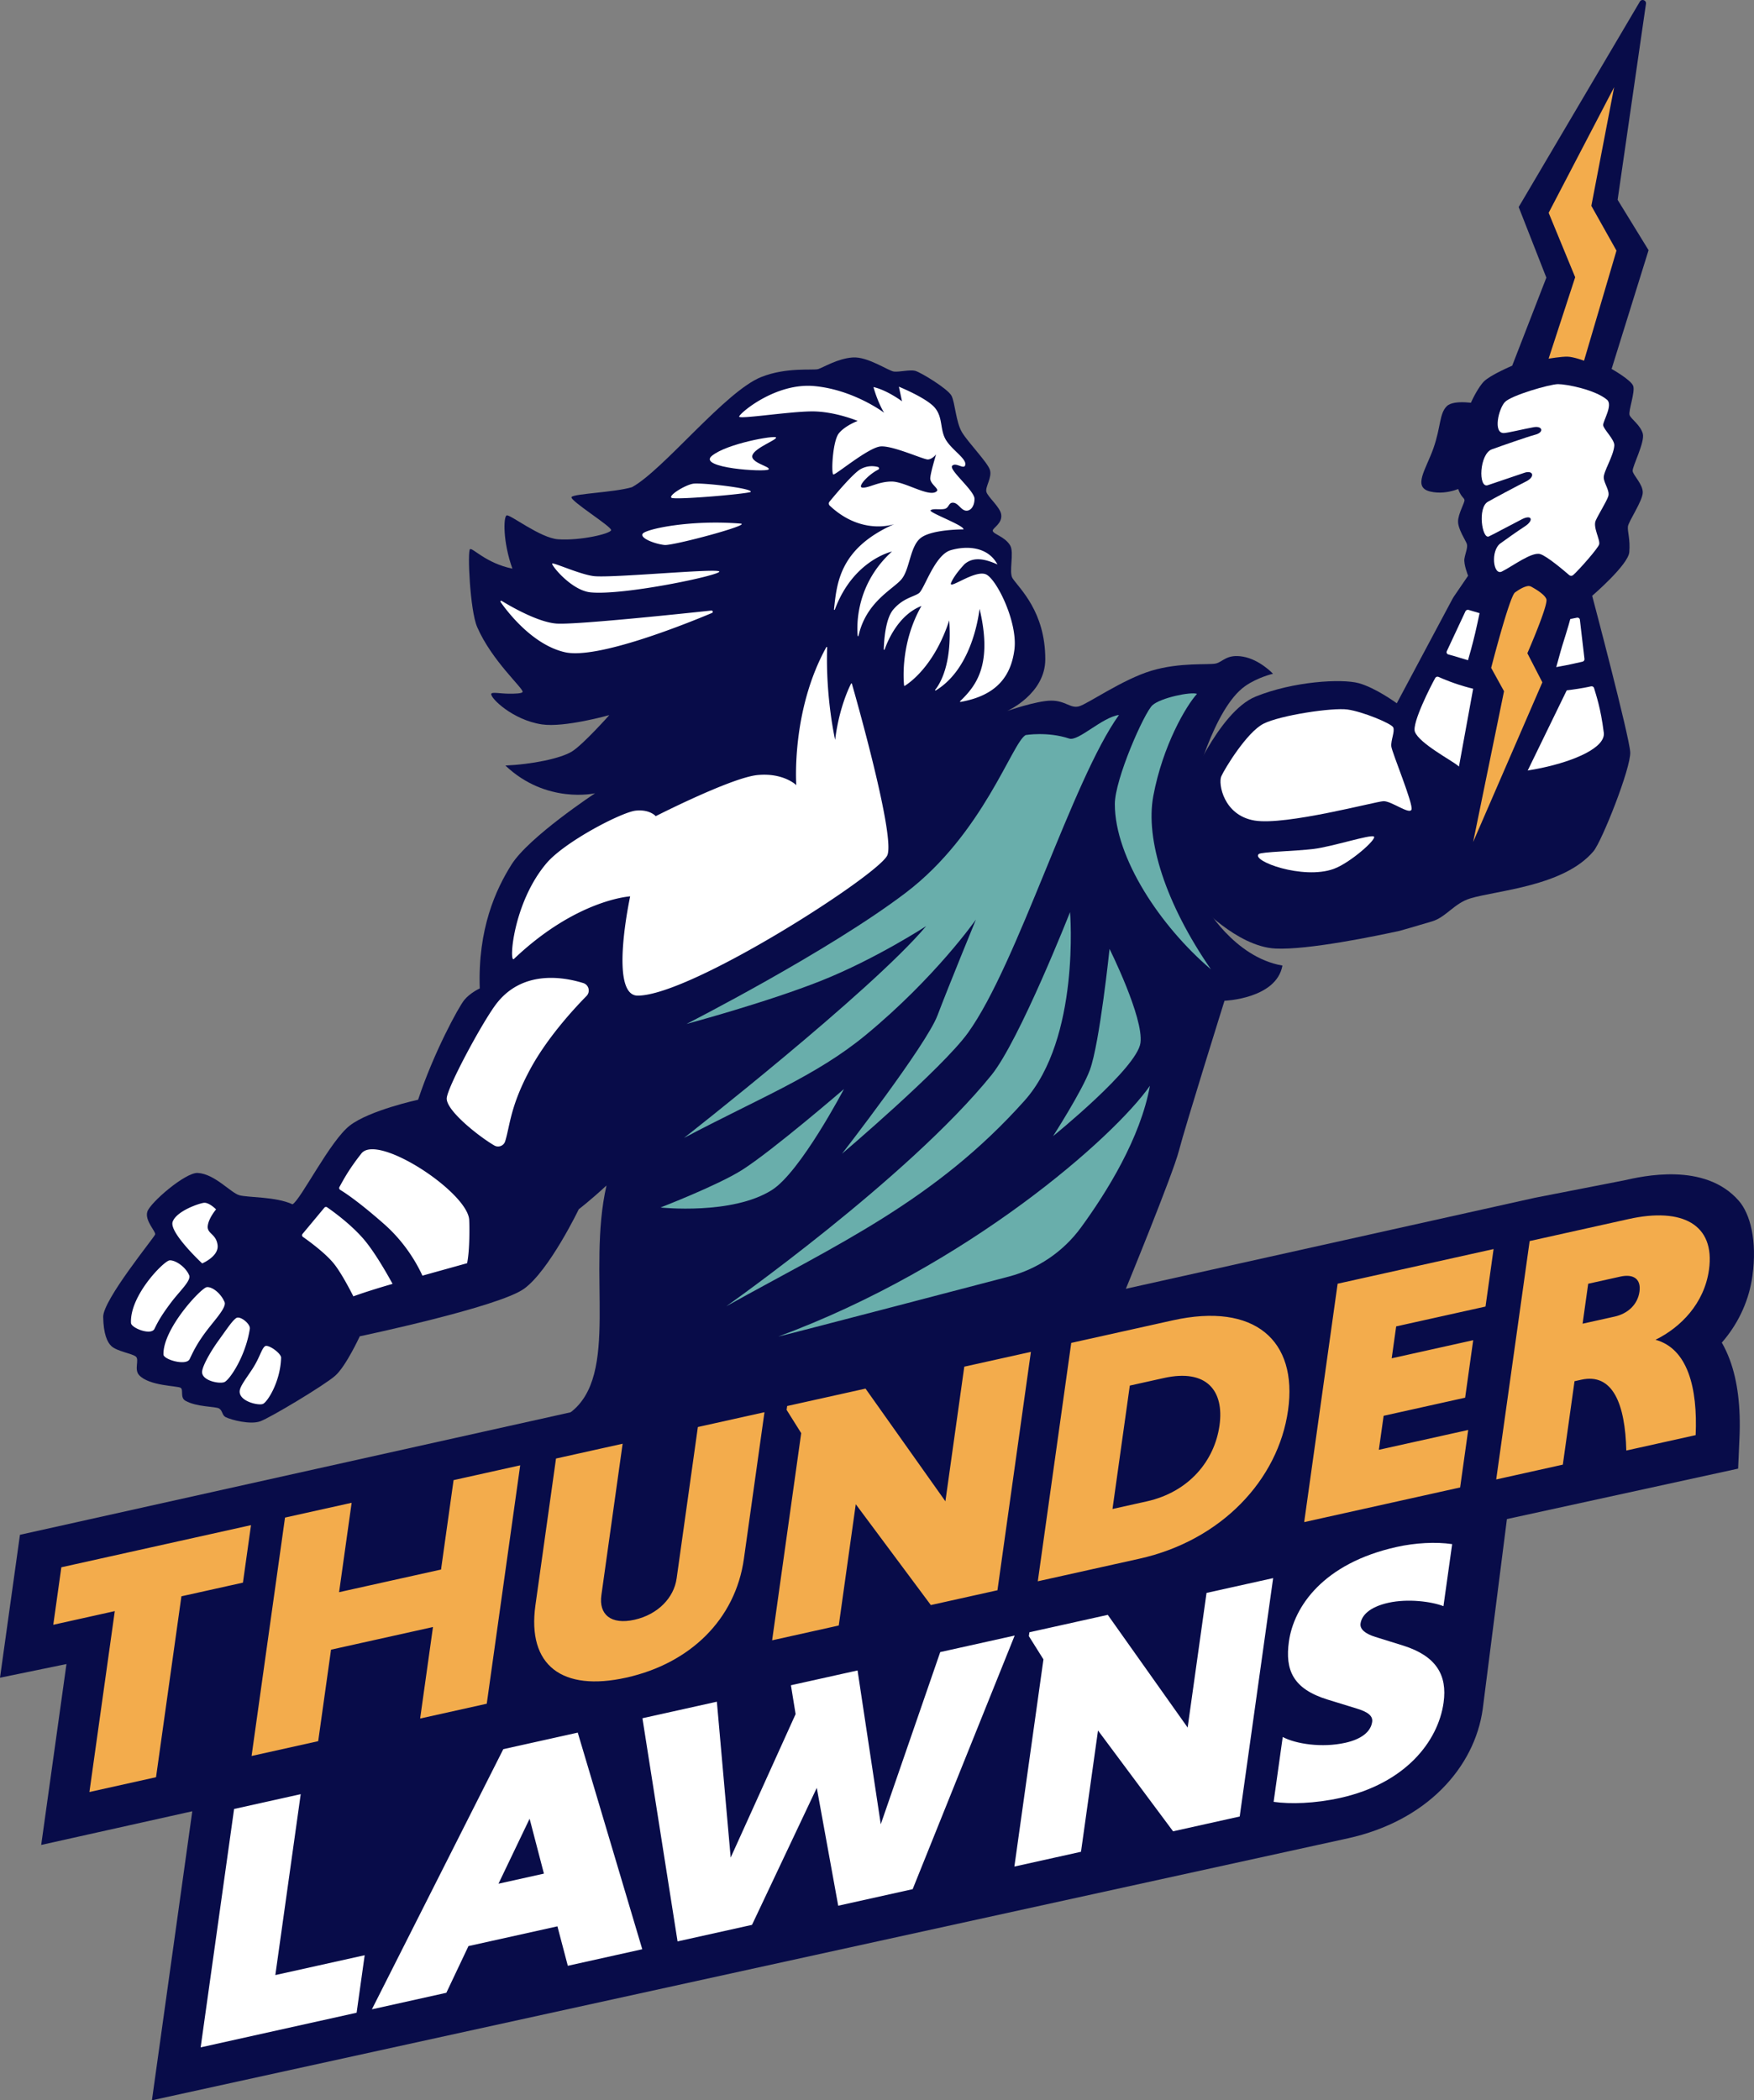 <?xml version="1.0" encoding="UTF-8"?> <svg xmlns="http://www.w3.org/2000/svg" xmlns:v="https://vecta.io/nano" viewBox="0 0 2083.13 2494.28"><rect x="0" y="0" width="2083.13" height="2494.28" fill="#808080" stroke="none"/><g fill="#080c49"><path d="M1430.57 1074.81l-13.26-137.71s23.36-95.4 61.45-122.27c14.85-10.47 33.13-14.7 33.13-14.7s-15.73-16.79-35.45-20.27-23.98 6.26-32.57 8.14-42.46-1.66-76.46 8.55-75.62 39.44-85.91 42.28-15.96-6.87-33.28-6.75c-17.33.12-51.99 12.26-51.99 12.26s45.2-20.08 45.2-61.46c0-56.32-30.35-83.56-38.75-95.93-5.02-7.39 2.23-30.63-3.02-39.3-6.49-10.73-20.55-13.33-20.64-17.47-.08-3.27 11.82-8.47 10.02-19.49-1.41-8.62-16.06-20.67-17.59-26.64s7.09-17.09 4.19-26.08c-2.9-8.98-25.67-32.3-33.06-44.47s-8.23-35.14-12.49-43.44-36.67-27.98-43.15-29.65-18.57 1.56-25.14.88-31.11-18.03-49.09-16.77c-17.98 1.25-35.09 11.96-40.95 13.79s-37.47-2.62-67.74 9.46c-42.69 17.05-115.8 110.04-153.39 130.78-20.74 6.22-68.85 7.69-71.81 11.67s47.96 35.2 46.97 39.45-36.7 12.62-62.96 10.78c-21.38-1.5-57.35-30.1-61.16-28.34-3.81 1.75-4.57 31.23 6.86 63.22-31.23-6.47-47.04-24.9-50.29-23.17s-.12 72.59 8.4 92.35c17.43 40.44 55.75 73.61 54 77.31-.81 1.7-8.11 2.13-17.04 1.99-10.41-.16-19.45-2.25-20.17.24-1.34 4.63 25.09 30.93 60.09 36.23 26.73 4.05 80.14-11.02 80.14-11.02s-30.88 34.68-44.25 43.11c-13.37 8.44-48.15 15.43-79.2 16.77 48.77 46.29 106.54 32.95 106.54 32.95s-78.5 51.66-99.29 84.69c-18.56 29.5-40.17 76.25-37.67 147.07 0 0-11.55 5.28-18.44 13.8s-36.31 62.58-54.8 118.39c0 0-57.54 12.48-81.05 30.6-23.51 18.13-58.3 88.18-68.09 93.57-20.08-9.31-52.91-7.84-63.19-10.78s-29.39-25.47-49.48-26.45c-14.68-.72-56.54 35.39-59.77 46.05-3.22 10.66 10.23 23.53 9.31 26.94-.92 3.42-62.07 77.83-61.73 97.98s4.78 30.11 9.79 34.72c6.75 6.21 24.35 8.69 28.91 12.31s-2.25 15.27 3.92 22.04c11.97 13.15 45.96 12.63 49.48 15.19 3.52 2.55-1.05 11.57 5.62 15.33 13.46 7.59 35.7 6.6 39.94 9.17 4.25 2.57 3.43 8.12 7.84 10.29 6.76 3.33 29.28 9.23 41.15 4.9s75.93-42.67 88.85-54.04 29.21-46.88 29.21-46.88 165.41-34.72 195.36-56.63 64.78-94.29 64.78-94.29 13.09-9.87 32.9-28.19c-23.69 103.72 16.54 225.49-43.4 269.99 30.5-5.9 659.63-145.82 659.63-145.82s56.37-137.19 63.61-165.45c7.25-28.26 54.13-178.09 54.13-178.09s61.62-2.26 68.81-41.79c-57.78-9.95-92.51-71.92-92.51-71.92zm325.55-595.1s-29.12-6.06-37.94 2.76-6.91 24.56-15.73 49.75c-8.82 25.2-25.28 46.42-3.85 51.52 21.42 5.1 41.55-6.74 41.55-6.74l25.03-51.05s7.75-10.1 4.1-17.34c-3.66-7.24-13.15-28.9-13.15-28.9z"></path><path d="M2081.22 1515.62c5.98-42.82-2.87-74.35-16.06-89.51-40.56-46.62-114.85-29.12-136.68-24.25l-105.57 20.6L23.7 1822.7 0 1992.42l78.93-16.23-30 214.83 179.43-39.99-47.93 343.25 1421.32-311.33c44.39-9.91 82.74-30.15 110.9-58.53 26.7-26.92 43.41-59.71 48.31-94.83l28.73-225.57 274.59-59.9 1.61-36.7c1.6-36.57-2.27-67.71-11.5-92.57-2.81-7.55-6-14.32-9.49-20.39 1.19-1.36 2.35-2.74 3.49-4.13 17.68-21.67 29.04-47.5 32.83-74.69zm-659.5-443.34s46.8 51.9 93.13 54.21c38.55 1.93 120.88-15.23 147.45-21.05 1.35-.3 17.13-4.89 38.35-11.18 16.77-4.97 26.4-21.52 45.51-27.32 31.55-9.56 111.18-14.26 146.36-56.04 9.91-11.77 44.53-98.88 43.61-117.6-.93-18.73-45.19-185.75-45.19-185.75s42.79-36.65 44.08-51.82c1.3-15.17-2.22-24.14-1.65-30.27.56-6.13 17.73-30.76 17.66-40.77s-11.39-20.13-12.01-25.33c-.62-5.21 15.01-34.68 11.98-44.66-3.08-10.18-13.75-16.9-15.59-21.65s6.86-27.5 4.25-34.73c-2.6-7.24-25.65-20.16-25.65-20.16l43.91-141.03-36.76-59.84 33.67-232.8c.62-4.26-5.09-6.27-7.27-2.56l-143.9 243.95 32.86 83.85-40.57 104.59s-25.8 10.92-33.57 18.69-23.48 36.59-23.09 54.29 2.52 19.08 3.31 23.09-16.63 29.67-12.49 45.08c4.13 15.42 8.95 15.15 9.18 18.49s-7.63 16.25-7.63 25.44 8.91 22.21 10.38 26.39c1.47 4.17-1.72 11.09-2.82 17.65-1.11 6.56 4.36 20.29 4.36 20.29l-17.01 24.91c-.51.74-.97 1.51-1.4 2.31l-66.29 124.26s-25.18-18.5-45.37-23.93-77.4-2.21-122.24 15.96-82.38 111.87-82.38 111.87"></path></g><path d="M1861.8 423.56c7.2.23 19.48 4.83 19.48 4.83l38.52-130.75-29.84-53.18 27.05-140.89-77.77 149.16 31.51 76.52-31.55 96.68s15.38-2.6 22.58-2.37Z" fill="#f3ac4c"></path><path d="M1876.33 735.91l5.47 46.7c.17 1.46-.86 2.84-2.39 3.19-9.26 2.09-45.62 10.96-74.45 10.51-29.23-.46-72.28-16.07-84.78-19.08-1.76-.42-2.66-2.24-1.91-3.84l22.16-47.42c.63-1.36 2.23-2.07 3.7-1.66 9.96 2.78 49.26 15.57 70.01 16.42 19.95.81 49.02-5.08 58.62-7.17 1.73-.38 3.38.72 3.57 2.37zm28.39 134.2c-3.67-29.72-9.36-45.23-11.54-52.96-.43-1.53-2.05-2.44-3.65-2.06-7.49 1.76-30.51 6.3-77.64 8.99-50.94 2.91-93.27-15.69-103.4-20.18-1.45-.64-3.17-.11-3.92 1.24-4.99 8.87-28.04 53.9-24.15 63.99 5.27 13.7 43.77 34.01 50.77 39.96 29.34 24.95 177.86-4.06 173.54-38.99z" fill="#fff"></path><path d="m1707.57 1048.22 42.32-231.99-13.36-8.92c.24-1.12 8.96-27.81 15.5-55.58 3.91-16.6 6.31-30.14 9.1-40.24 5.11-18.5 1.25-31.28 11.85-40.02 6.1-5.03 14.06-8.98 34.86-13.13 2.36-.47 4.76-.71 7.15-.71 7.07 0 14.06 2.08 20.22 6.02 17.91 11.44 28.14 23.59 32.2 38.22 3.88 13.98-.02 26.78-12.08 65.22-2.09 6.67-6.85 25.06-8.69 30.64 0 0 17.24 15.8 15.84 18.47l-103.98 213.62-50.93 18.4Z" fill="#080c49"></path><path d="M1836.55 711.59c-1.83-5.57-13.02-12.16-17.84-14.79a6.93 6.93 0 0 0-4.62-.72c-5.58 1.05-11.38 5.09-14.77 7.48-6.52 4.59-28.35 89.61-28.35 89.61l15.28 27.71-36.68 179.05 82.21-189.6-17.8-34.56s24.92-57.03 22.57-64.17Z" fill="#f3ac4c"></path><path d="M1654.64 863.81c-2.24-4.67-36.28-18.69-54.23-21.2-17.95-2.52-80.04 6.83-99.86 16.89s-46.38 53.9-50.12 62.52 2.62 46.35 39.64 52.46c37.03 6.11 143.62-22.64 152.97-23s30.67 16.17 33.29 10.06-23.19-67.91-23.94-75.1 4.49-17.97 2.24-22.64zm-159.67 150.43c3.11-2.64 43.19-3.34 65.4-6.08s67.59-17.56 71.36-14.68-28.05 31.25-47.78 38.41c-36.48 13.24-98.49-9.52-88.98-17.65z" fill="#fff"></path><path d="M924.25 1587.28c2.15-.04 274.26-71.33 274.26-71.33 34.28-9.11 64.46-29.64 85.37-58.28 30.36-41.58 70.62-106.05 81.82-168.22-42.12 60.53-216.15 214.62-441.46 297.84zm444.55-749.87c9.8-8.72 45.19-16.11 52.83-13.41-12.9 14.11-40.68 61.28-51.89 121.19-9.73 51.98 14.58 128.02 68.46 206.03-60.05-51.07-114.17-132.45-114.17-196.3 0-29.64 34.96-108.78 44.76-117.51zm-584.37 596.61s68.12-26.32 96.94-44.62c36.36-23.09 120.94-96.05 120.94-96.05s-51.57 98.4-85.55 119.9c-47.38 29.98-132.33 20.77-132.33 20.77zm466.24-84.78s34.51-53.55 43.75-78.67c11.65-31.69 23.32-143.66 23.32-143.66s40.61 81.43 36.75 111.52-103.81 110.81-103.81 110.81zM862.4 1551.4s215.26-151.48 315.06-274.6c33.27-41.04 93.38-193.59 93.38-193.59s12.35 149.54-54.06 223.91c-106.15 118.89-223.1 171.03-354.39 244.27zm237.55-451.57s-59.74 38.97-124.29 64.72-160.33 51.48-160.33 51.48 168.23-85.76 260.36-155.78 126.46-178.71 142.43-187.3c0 0 25.93-4.42 51.74 4.15 10.84 3.6 38.93-25.26 59.1-28.03-55.62 77.57-120.34 295.53-179.29 377.42-30.73 42.68-149.64 143.66-149.64 143.66s99.85-128.6 113.36-164.23c13.51-35.62 45.68-113.91 45.68-113.91s-47.89 68.67-130.84 137.13c-59 48.69-125.65 74.51-215.84 122.22 0 0 221.91-173.52 287.56-251.53z" fill="#69aeab"></path><path d="M921.68 519.57c-.69-2.97-58.33 7.09-76.17 21.73s63.82 19.67 67.25 16.24-22.94-7.99-18.98-17.38c3.66-8.69 28.59-17.61 27.91-20.59z" fill="#fff"></path><path d="M1737.96 1773.59Z" fill="#f3ac4c"></path><path d="M256.61 1436.26s-8.39-8.69-14.69-7.79-32.38 9.89-36.87 22.48c-4.5 12.59 35.07 49.46 35.07 49.46s20.08-8.39 18.29-21.88c-1.8-13.49-12.59-13.19-11.69-22.48s9.89-19.79 9.89-19.79zm-55.26 60.55c-6.62.6-47.34 41.54-45.77 74.34.29 6 23.89 15.29 27.92 6.89 4.03-8.39 8.28-16.12 19.86-31.48 10.12-13.41 23.96-25.81 21.3-32.08-4.32-10.19-16.7-18.29-23.32-17.69zm65.08 144.57c6.13-2.43 25.2-30.38 30.28-63.3.91-5.88-11.75-16.03-16.29-12.69-4.82 3.55-9.8 11.21-21.06 26.83-9.83 13.64-18.6 29.64-19.3 36.38-1.14 10.97 20.24 15.21 26.37 12.78zm45.62 25.98c5.44-1.94 21.05-26.52 21.79-55.03.13-5.09-15.31-16.31-19.15-13.53-4.08 2.95-6.24 13.59-14.88 26.86-7.55 11.59-15.23 21.18-15.2 27 .06 11.71 22 16.64 27.44 14.7zm-66.37-138.77c-6.62.6-52.39 49.46-51.53 80.04.17 6 27.06 13.79 31.09 5.4s8.28-17.92 19.86-33.28c10.12-13.41 24.25-28.2 21.59-34.47-4.32-10.19-14.39-18.29-21.01-17.69zm220.57-3.87c-7.46-13.64-21.96-38.9-34.82-53.7-15.38-17.7-36.6-32.89-42.92-37.25a2.44 2.44 0 0 0-3.27.46l-25.93 31.14c-.92 1.1-.7 2.75.47 3.57 6.51 4.56 25.94 18.63 36.28 31.18 8.01 9.73 17.67 27.69 23.6 39.38 15.35-5.47 30.92-10.28 46.59-14.78zm-62.21-111.66c5.57 3.35 22.16 14.2 52.02 40.5 25.25 22.24 39.19 47.3 45.63 61.38l53.07-14.78c3.25-15.64 2.89-44.81 2.48-51.52-2.01-32.93-108.88-103.06-128.03-78.79-16.3 20.65-22.56 33.67-26.06 39.76-.69 1.2-.29 2.73.9 3.45zm288.69-245.59c6.61 2.06 8.68 10.41 3.83 15.35-15.99 16.28-47.09 50.28-66.91 87.04-23.66 43.88-23.81 66.26-29.64 85.39-1.66 5.45-7.94 7.98-12.88 5.13-17.58-10.15-57.02-41.09-56.58-55.93.37-12.43 40.5-87.18 57.62-110.6 30.97-42.38 80.49-33.87 104.57-26.37zm-82.37-28.64c-6.17 5.88-1.24-66.58 38.65-113.61 21.84-25.76 89.3-60.72 105.97-62.51s23.81 6.55 23.81 6.55 89.89-45.84 120.85-48.82 46.08 11.97 46.08 11.97-6.41-87.83 35.66-163.85c.27-.48 1-.27.99.28-1.95 60.48 9.51 109.83 9.51 109.83 3.3-28.47 12.06-53.4 18.9-66.79.22-.42.84-.36.97.09 4.62 16.11 51.7 181.65 42.08 203.73-10.12 23.22-233.19 166.69-296.47 166.69-34.53 0-8.93-117.87-8.93-117.87s-63.65 3.48-138.07 74.32zm457.19-679.6s33.07 13.41 42.78 25.07c9.72 11.66 5.83 25.65 12.83 37.7s24.1 22.16 23.32 29.54-10.88-3.11-15.55 1.55c-4.66 4.66 26.43 29.54 26.43 39.26s-5.44 15.16-10.88 13.99-8.55-8.94-14.38-9.33-4.66 6.22-10.5 7.39-12.89-.79-16.33 1.55 40.18 18.09 39.02 22.75c0 0-35.91-.21-49.9 9.51s-13.43 37.96-24.1 50.14c-10.4 11.87-41.86 26.81-50.66 66.74-.13.59-.98.54-1.03-.06-1.14-12.88-2.15-61.14 40.71-100.04 0 0-46.06 10.12-67.81 68.95-.22.58-1.08.39-1.01-.23 3.36-31.24 6.6-72.67 71.59-101.31 0 0-38.33 14.11-76.64-21.9-1.32-1.24-1.47-3.3-.32-4.7 6.7-8.16 28.38-34.09 37.2-38.81 8.32-4.45 15.9-3.62 20.38-2.39 1.5.41 1.7 2.47.3 3.15-11.32 5.52-25.58 20.7-18.77 21.32 7.63.69 19.27-7.42 35.22-7.19s44.93 19.61 53.19 11.36c2.96-2.96-8.33-8.42-7.81-15.62s6.93-27.97 6.93-27.97-4.62 5.78-9.71 6.01-41.6-16.64-56.16-15.49c-14.56 1.16-53.39 33.98-56.16 33.28-2.77-.69-.92-39.52 6.47-48.77 7.4-9.25 22.42-14.79 22.42-14.79s-27.5-11.56-54.78-11.33c-27.27.23-85.61 9.47-85.98 6.24s42.76-40.68 89.45-36.29 82.74 31.66 82.74 31.66-6.93-10.4-12.71-30.51c16.41 3.7 33.94 16.91 33.94 16.91l-3.75-17.4zm-16.91 312.15c-.2.57-1.03.41-1.02-.19.24-9.55 1.77-36.25 11.34-47.37 11.76-13.66 23.9-14.8 30.35-19.35s18.68-45.5 37.84-51.07c19.17-5.57 44.1-4.28 55.49 16.93-12.9-5.69-27.7-10.24-39.08-.38 0 0-11.76 12.14-15.93 22s29.21-16.69 42.11-9.48 37.18 57.29 33.01 89.16c-4.12 31.46-21.18 54.41-63.95 61.93-.51.09-.83-.54-.46-.9 18.31-17.73 39.01-42.44 23.05-109.6-1.85 14.08-10.95 71.96-52.03 96.92-.51.31-1.06-.33-.69-.79 5.81-7.15 20.33-30.55 16.67-82.47-17.72 54.56-47.86 74.74-52.8 77.75-.33.2-.75 0-.79-.39-.69-6.43-4.32-50.59 20.58-94.43-27.41 10.71-40.17 41.58-43.71 51.73zm-456.12-56.44c-.59-.84.4-1.89 1.27-1.35 11 6.73 43.57 25.58 65.55 26.98 22.81 1.45 147.03-11.59 183.48-15.5 1.73-.19 2.35 2.22.74 2.89-31.78 13.36-136.07 55.24-174.44 46.64-38.2-8.57-68.01-47.4-76.6-59.66zm61.37-45.7c1.99-1.21 32.53 12.73 48.88 14.89 20.73 2.74 149.55-9.82 149.55-5.3 0 4.53-112.2 28.31-152.58 24.68-23.22-2.09-47.84-33.07-45.85-34.28zm107.51-35.53c4.17-5.49 56.61-16.74 116.07-11.92 14.3 1.16-79.63 26.31-90.02 25.43s-30.23-8.02-26.06-13.51zm34.08-42.55c-3.89-2.74 16.01-15.1 25.62-16.7s72.51 5.49 68.39 9.84c-8.92 2.74-90.12 9.61-94.01 6.86z" fill="#fff"></path><path d="M136.34 1913.33l-73.07 16.23 9.58-68.28 225.25-50.04-9.58 68.28-73.07 16.23-30.14 214.83-79.12 17.58 30.14-214.83zm377.88 18.9l-121.07 26.9-15.25 108.66-79.12 17.58 39.72-283.11 79.12-17.58-14.9 106.17 121.07-26.9 14.9-106.17 79.12-17.58-39.72 283.11-79.12 17.58 15.25-108.66zm393.7-255.1l-24.42 174.03c-10.11 72.03-63.88 124.31-139.74 141.16s-117.95-14.13-107.84-86.16l24.42-174.03 79.12-17.58-25.23 179.86c-3.21 22.9 11.26 35.41 39.19 29.21 27.92-6.2 46.96-26.16 50.17-49.06l25.23-179.86 79.12-17.58zm108.43 109.25l-20.21 144.05-79.12 17.58 34.52-246.05-17.32-27.61.64-4.58 93.08-20.68 94.85 133.82 22.43-159.87 79.12-17.58-39.72 283.11-79.12 17.58-89.15-119.75zm255.92-191.58l120.53-26.78c97.27-21.61 148.6 23.86 136.97 106.71-11.62 82.85-79.43 154.79-176.7 176.4l-120.53 26.78 39.72-283.11zm69.54 50.7l-20.56 146.55 40.49-9c50.73-11.27 80.76-48.6 86.6-90.23 5.78-41.22-15.32-67.59-66.04-56.32l-40.49 9zm207.1 162.12l39.72-283.11 185.22-41.15-9.58 68.28-106.11 23.57-5.32 37.89 96.8-21.51-9.58 68.28-96.8 21.51-5.67 40.39 106.11-23.57-9.58 68.28-185.22 41.15zm267.77-333.77l117.74-26.16c63.29-14.06 102.83 6.2 95.24 60.32-5.61 39.97-33.49 68.35-63.51 83.08 38.21 10.47 50.16 57.02 47.69 113.24l-82.37 18.3c-1.3-54.97-15.88-92.47-53.58-84.09l-7.91 1.76-13.9 99.09-79.12 17.58 39.72-283.11zm107.69 42.22l-38.16 8.48-6.66 47.46 38.16-8.48c15.36-3.41 27.23-14.12 29.39-29.52s-7.37-21.35-22.73-17.94z" fill="#f3ac4c"></path><path d="M238.3 2431.42l39.72-283.11 79.12-17.58L327 2345.56l106.11-23.57-9.58 68.28-185.22 41.15zm423.71-143.75l-105.64 23.47-26.27 55.45-88.42 19.65 156.07-308.96 88.42-19.65 76.62 257.26-88.42 19.64-12.36-46.87zm-70-50.6l53.98-11.99-17-65.2-36.98 77.19zm170.95-196.5l88.42-19.65 16.41 185.13 77.11-170.41-5.56-34.26 79.12-17.58 27.58 182.65 70.62-204.46 88.42-19.64-121.16 301.2-88.42 19.64-25.45-139.96-76.93 162.7-88.42 19.65-41.72-265.02zm541.09 14.51l-20.21 144.05-79.12 17.58 34.52-246.05-17.32-27.62.64-4.58 93.08-20.68 94.85 133.82 22.43-159.87 79.12-17.58-39.72 283.11-79.12 17.58-89.15-119.75zm410.27-147.62c-14.54-5.64-42.45-9.12-65.26-4.06-22.8 5.07-31.88 15.15-33.23 24.73-.94 6.66 5.52 12.08 17.61 15.85l33.26 10.36c38.85 12.34 52.39 34.75 47.77 67.64-6.54 46.63-45.95 96.13-122.74 113.19-30.25 6.72-59.22 7.51-79.11 4.67l10.81-77.02c15.53 8.25 46.41 13.08 74.33 6.88 18.61-4.14 30.19-12.76 31.89-24.83.93-6.66-4.24-11.56-18.08-15.75l-35.01-10.78c-41.06-12.66-50.52-35.16-45.79-68.88 5.78-41.22 40.54-92.91 128.03-112.34 21.87-4.86 46.42-6.28 65.85-3.34l-10.34 73.69zm202.92-1378.27c.53-7.18-13-19.46-13.24-24.34s11.93-23.93 4.55-30.14c-14.22-11.98-48.4-18.59-58.23-18.51s-55.61 13.35-63.07 21.31-14.19 36.88-1.32 36.77c4.37-.04 23.37-4.73 35.37-6.91 10.93-1.99 12.92 6.2 1.63 8.99-8.02 2.05-39.15 12.93-51.09 17.25-14.9 5.39-16.5 46.53-4.92 42.61l44-14.91c9.71-3 12.94 4.76 1.32 10.56-10 4.98-39.26 20.6-45.26 24.08-12.38 7.17-6.76 44.5 1.2 41.13 3.68-1.56 25.96-13.62 39.37-20.46 11.7-5.97 14.52 1.31 3.36 8.54-9.23 5.99-23.03 15.9-28.85 20.08-12.06 8.66-8.78 38.67 1.62 33.52 12.78-6.34 35.76-23.9 45.7-20.68 8.15 2.64 27.56 19.08 34.29 24.92 1.37 1.19 3.35 1.16 4.74-.08 7.45-6.67 29.56-31.85 30.81-36.39 1.5-5.45-7.64-20.38-4.08-28.31s12.63-22.13 14.86-28.68-4.7-14.74-5.33-21.98 11.62-25.69 12.56-38.36z" fill="#fff"></path></svg> 